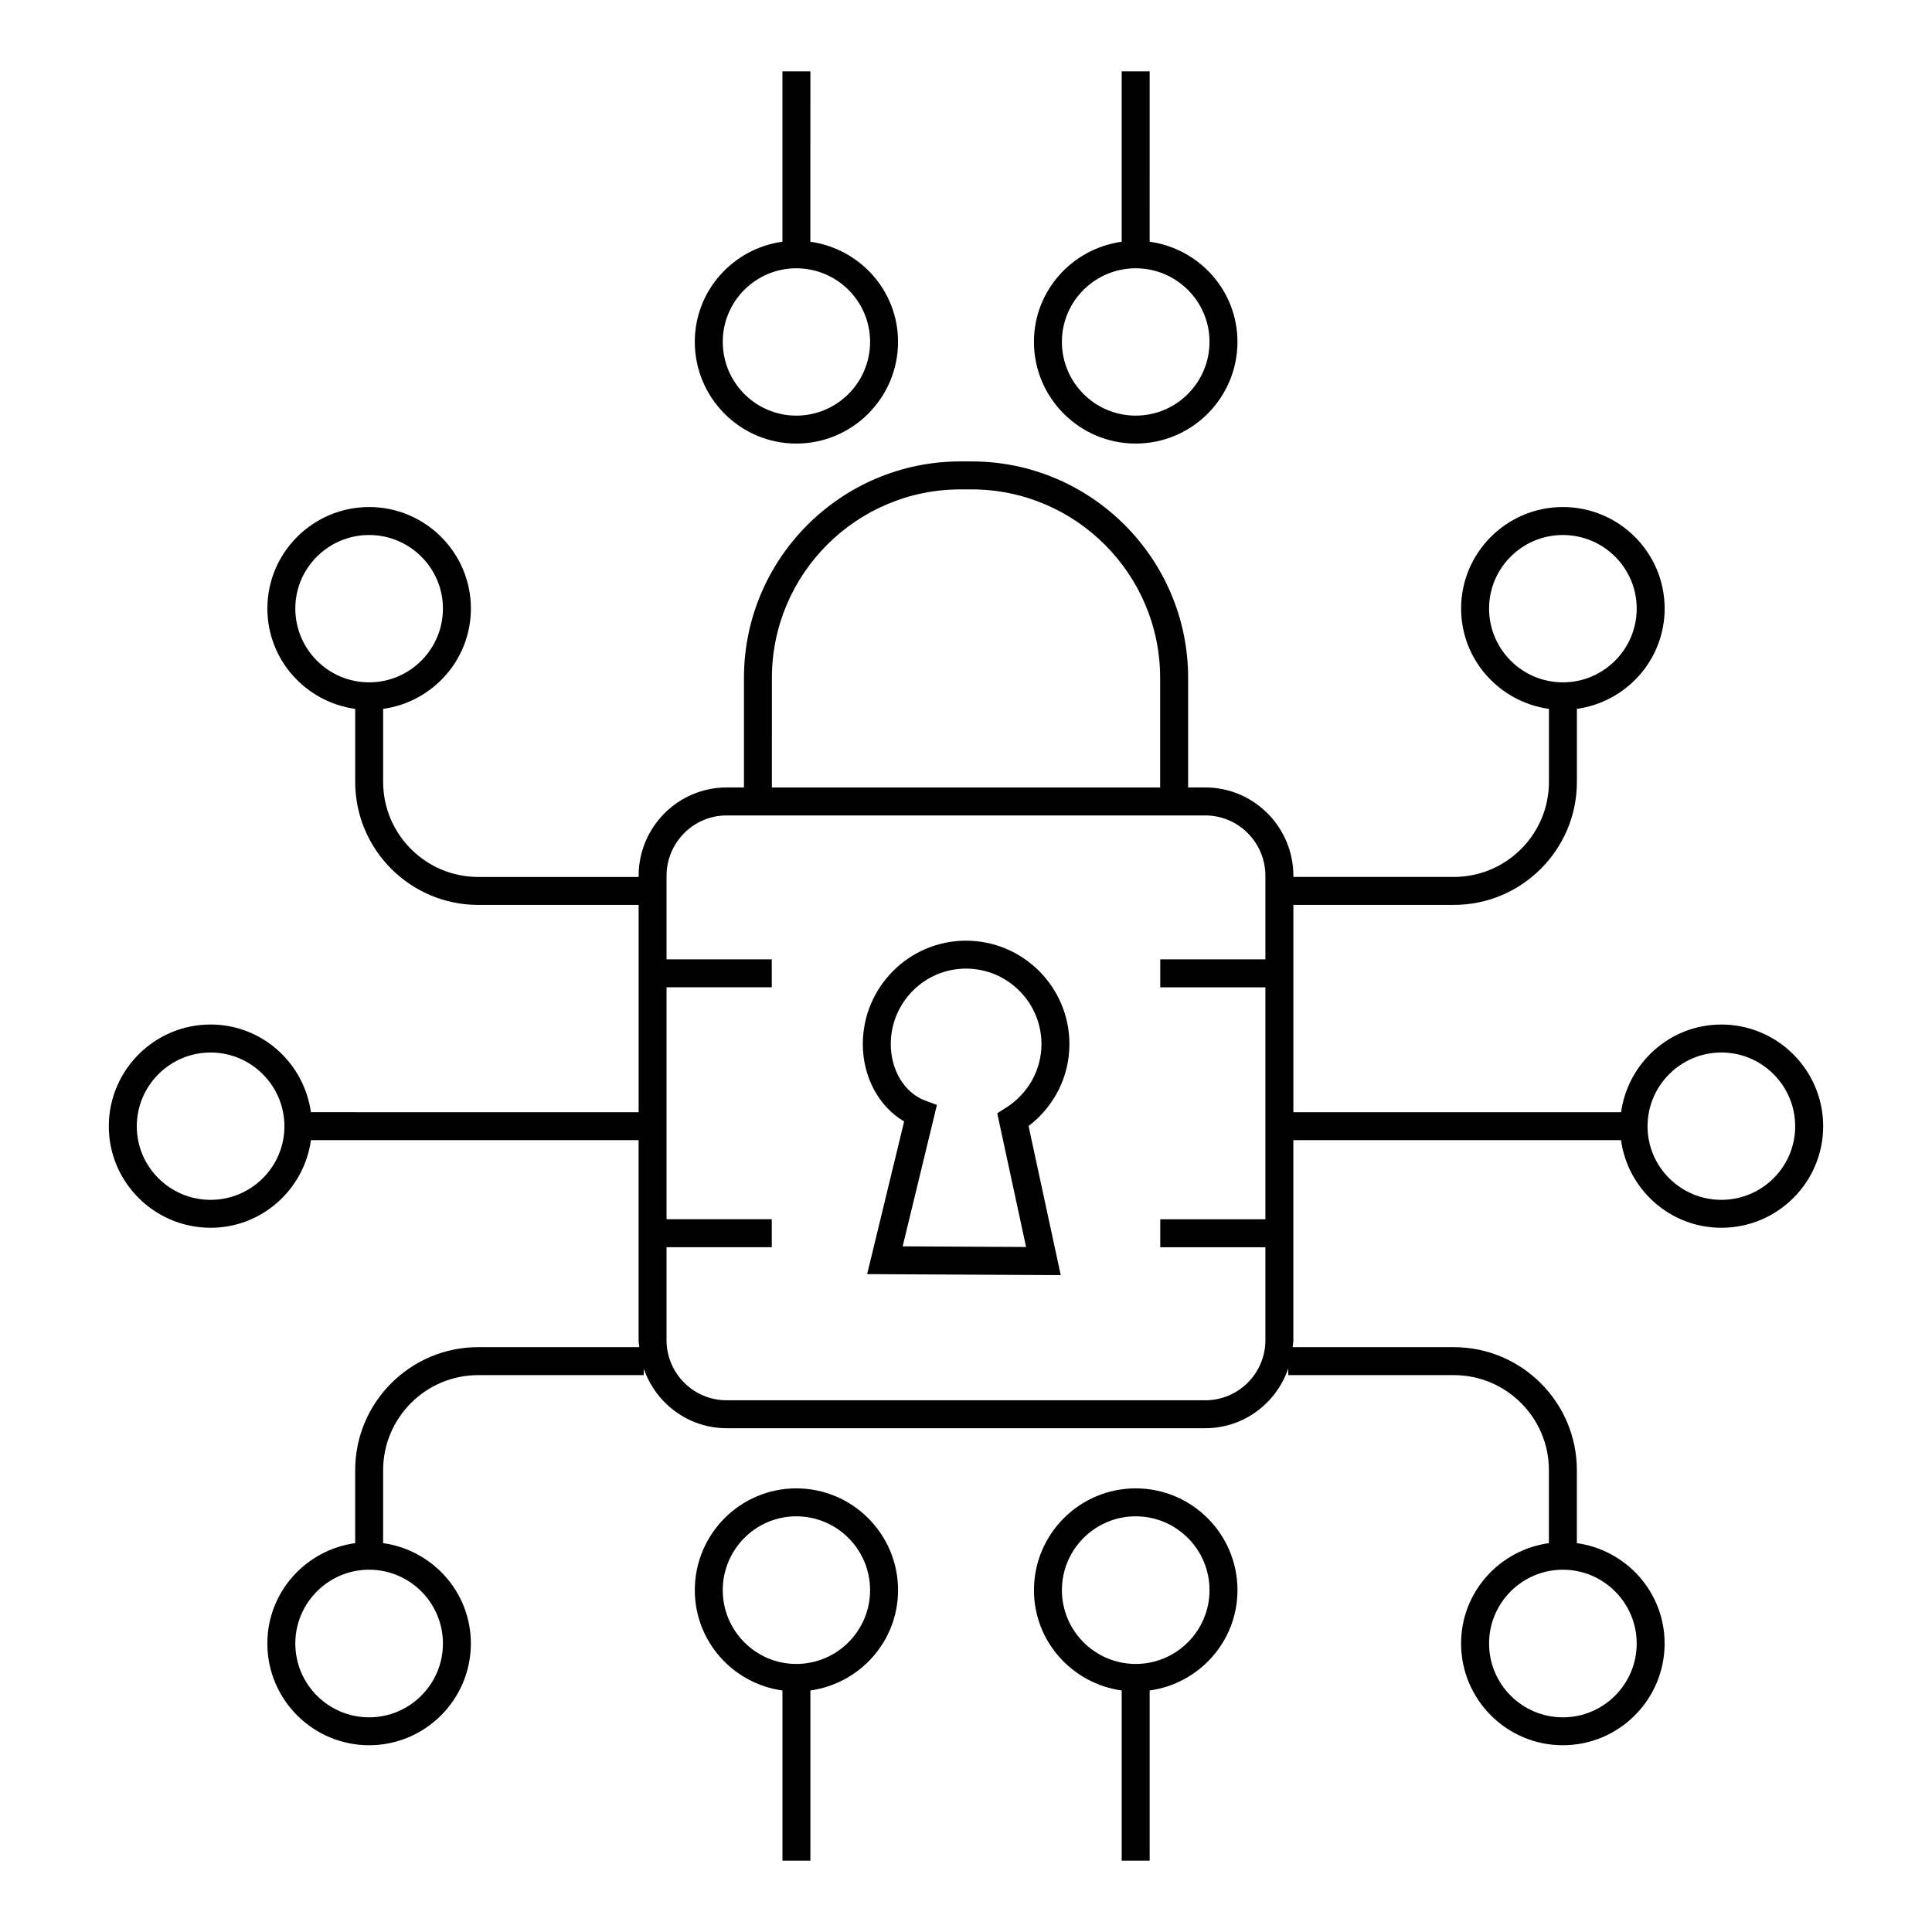 <?xml version="1.0" encoding="UTF-8"?>
<!-- Uploaded to: ICON Repo, www.svgrepo.com, Generator: ICON Repo Mixer Tools -->
<svg fill="#000000" width="800px" height="800px" version="1.1" viewBox="144 144 512 512" xmlns="http://www.w3.org/2000/svg">
 <g>
  <path d="m427.41 420.7c0-15.113-12.297-27.41-27.414-27.41-15.074 0-27.34 12.297-27.34 27.41 0 8.77 4.289 16.602 10.953 20.496l-9.805 40.457 51.305 0.27-8.527-39.512c6.824-5.207 10.828-13.148 10.828-21.711zm-16.934 16.941-2.199 1.383 7.648 35.441-32.711-0.172 9.082-37.48-3.098-1.145c-5.461-2.012-9.133-8.031-9.133-14.973 0-11.031 8.938-20.004 19.93-20.004 11.031 0 20.004 8.973 20.004 20.004 0 6.875-3.559 13.207-9.523 16.945z"/>
  <path d="m351.35 162.91v45.148c-13.082 1.812-23.223 12.953-23.223 26.527 0 14.867 12.066 26.965 26.898 26.965 14.867 0 26.965-12.098 26.965-26.965 0-13.559-10.141-24.688-23.234-26.52l0.004-45.156zm23.234 71.676c0 10.785-8.773 19.559-19.559 19.559-10.746 0-19.488-8.773-19.488-19.559 0-10.746 8.742-19.488 19.488-19.488 10.785 0 19.559 8.742 19.559 19.488z"/>
  <path d="m441.26 162.91v45.152c-13.102 1.824-23.254 12.957-23.254 26.523 0 14.867 12.098 26.965 26.965 26.965 14.871 0 26.969-12.098 26.969-26.965 0-13.57-10.16-24.707-23.273-26.523l0.004-45.152zm23.273 71.676c0 10.785-8.777 19.559-19.562 19.559s-19.559-8.773-19.559-19.559c0-10.746 8.773-19.488 19.559-19.488s19.562 8.742 19.562 19.488z"/>
  <path d="m627.16 442.48c0-14.871-12.098-26.969-26.969-26.969-13.594 0-24.754 10.141-26.594 23.234h-86.84v-54.938h42.531c17.98 0 32.605-14.625 32.605-32.605v-19.348c13.105-1.828 23.254-12.992 23.254-26.59 0-14.832-12.098-26.898-26.969-26.898-14.871 0-26.969 12.066-26.969 26.898 0 13.605 10.164 24.77 23.277 26.594v19.344c0 13.895-11.301 25.195-25.195 25.195h-42.531l-0.004-0.301c0-12.91-10.469-23.414-23.336-23.414h-4.555v-29.016c0-31.645-25.742-57.387-57.387-57.387h-2.934c-31.645 0-57.387 25.742-57.387 57.387v29.016h-4.578c-12.867 0-23.336 10.504-23.336 23.414v0.305h-42.508c-13.895 0-25.199-11.301-25.199-25.195v-19.348c13.105-1.828 23.254-12.992 23.254-26.59 0-14.832-12.098-26.898-26.969-26.898-14.867 0-26.965 12.066-26.965 26.898 0 13.605 10.16 24.77 23.273 26.594v19.344c0 17.98 14.629 32.605 32.609 32.605h42.508v54.934l-86.852-0.004c-1.84-13.094-13-23.234-26.59-23.234-14.871 0-26.969 12.098-26.969 26.969 0 14.828 12.098 26.895 26.969 26.895 13.609 0 24.781-10.141 26.598-23.223h86.836v53.008c0 0.637 0.137 1.234 0.188 1.855h-42.695c-17.98 0-32.605 14.625-32.605 32.605v19.328c-13.113 1.82-23.277 12.988-23.277 26.598 0 14.867 12.098 26.965 26.965 26.965 14.871 0 26.969-12.098 26.969-26.965 0-13.598-10.148-24.762-23.25-26.594v-19.332c0-13.895 11.301-25.195 25.195-25.195h43.875v-1.699c3.164 9.145 11.766 15.77 21.969 15.77h126.84c10.23 0 18.848-6.66 21.992-15.84v1.77h43.879c13.895 0 25.195 11.301 25.195 25.195v19.328c-13.113 1.82-23.277 12.988-23.277 26.598 0 14.867 12.098 26.965 26.969 26.965 14.871 0 26.969-12.098 26.969-26.965 0-13.602-10.152-24.766-23.254-26.594v-19.332c0-17.98-14.625-32.605-32.605-32.605h-42.719c0.051-0.621 0.188-1.223 0.188-1.855v-53.004h86.836c1.816 13.078 12.988 23.219 26.598 23.219 14.875 0.004 26.973-12.062 26.973-26.891zm-88.539-137.21c0-10.746 8.777-19.488 19.562-19.488s19.562 8.742 19.562 19.488c0 10.785-8.777 19.559-19.562 19.559-10.789 0-19.562-8.773-19.562-19.559zm-316.36 0c0-10.746 8.773-19.488 19.559-19.488s19.562 8.742 19.562 19.488c0 10.785-8.777 19.559-19.562 19.559s-19.559-8.773-19.559-19.559zm-22.449 156.7c-10.785 0-19.562-8.742-19.562-19.484 0-10.785 8.777-19.562 19.562-19.562s19.562 8.777 19.562 19.562c-0.004 10.746-8.777 19.484-19.562 19.484zm61.57 117.58c0 10.785-8.777 19.559-19.562 19.559s-19.559-8.773-19.559-19.559c0-10.785 8.773-19.562 19.559-19.562s19.562 8.777 19.562 19.562zm316.36 0c0 10.785-8.777 19.559-19.562 19.559-10.785 0-19.562-8.773-19.562-19.559 0-10.785 8.777-19.562 19.562-19.562 10.785 0 19.562 8.777 19.562 19.562zm-229.18-255.88c0-27.559 22.418-49.977 49.977-49.977h2.934c27.559 0 49.977 22.418 49.977 49.977v29.016h-102.89zm114.85 191.42h-126.84c-8.785 0-15.93-7.144-15.93-15.93v-24.641h27.887v-7.41h-27.887v-61.465h27.887v-7.41h-27.887v-22.133c0-8.824 7.144-16.004 15.93-16.004 141.92 0.016 119.72 0 126.84 0 8.785 0 15.93 7.18 15.93 16.004v22.141h-27.863v7.41h27.863v61.465h-27.863v7.41h27.863v24.641c-0.004 8.777-7.148 15.922-15.934 15.922zm136.77-53.121c-10.785 0-19.562-8.742-19.562-19.484 0-10.785 8.777-19.562 19.562-19.562s19.562 8.777 19.562 19.562c0 10.746-8.777 19.484-19.562 19.484z"/>
  <path d="m448.67 637.09v-45.094c13.113-1.82 23.273-12.988 23.273-26.594 0-14.871-12.098-26.969-26.969-26.969-14.867 0-26.965 12.098-26.965 26.969 0 13.602 10.152 24.766 23.254 26.594v45.094zm-23.254-71.688c0-10.785 8.773-19.562 19.559-19.562s19.562 8.777 19.562 19.562c0 10.785-8.777 19.562-19.562 19.562-10.789 0-19.559-8.777-19.559-19.562z"/>
  <path d="m358.76 637.09v-45.098c13.09-1.836 23.234-13 23.234-26.59 0-14.871-12.098-26.969-26.965-26.969-14.832 0-26.898 12.098-26.898 26.969 0 13.609 10.141 24.781 23.223 26.598v45.09zm-23.223-71.688c0-10.785 8.742-19.562 19.488-19.562 10.785 0 19.559 8.777 19.559 19.562 0 10.785-8.773 19.562-19.559 19.562-10.746 0-19.488-8.777-19.488-19.562z"/>
 </g>
</svg>